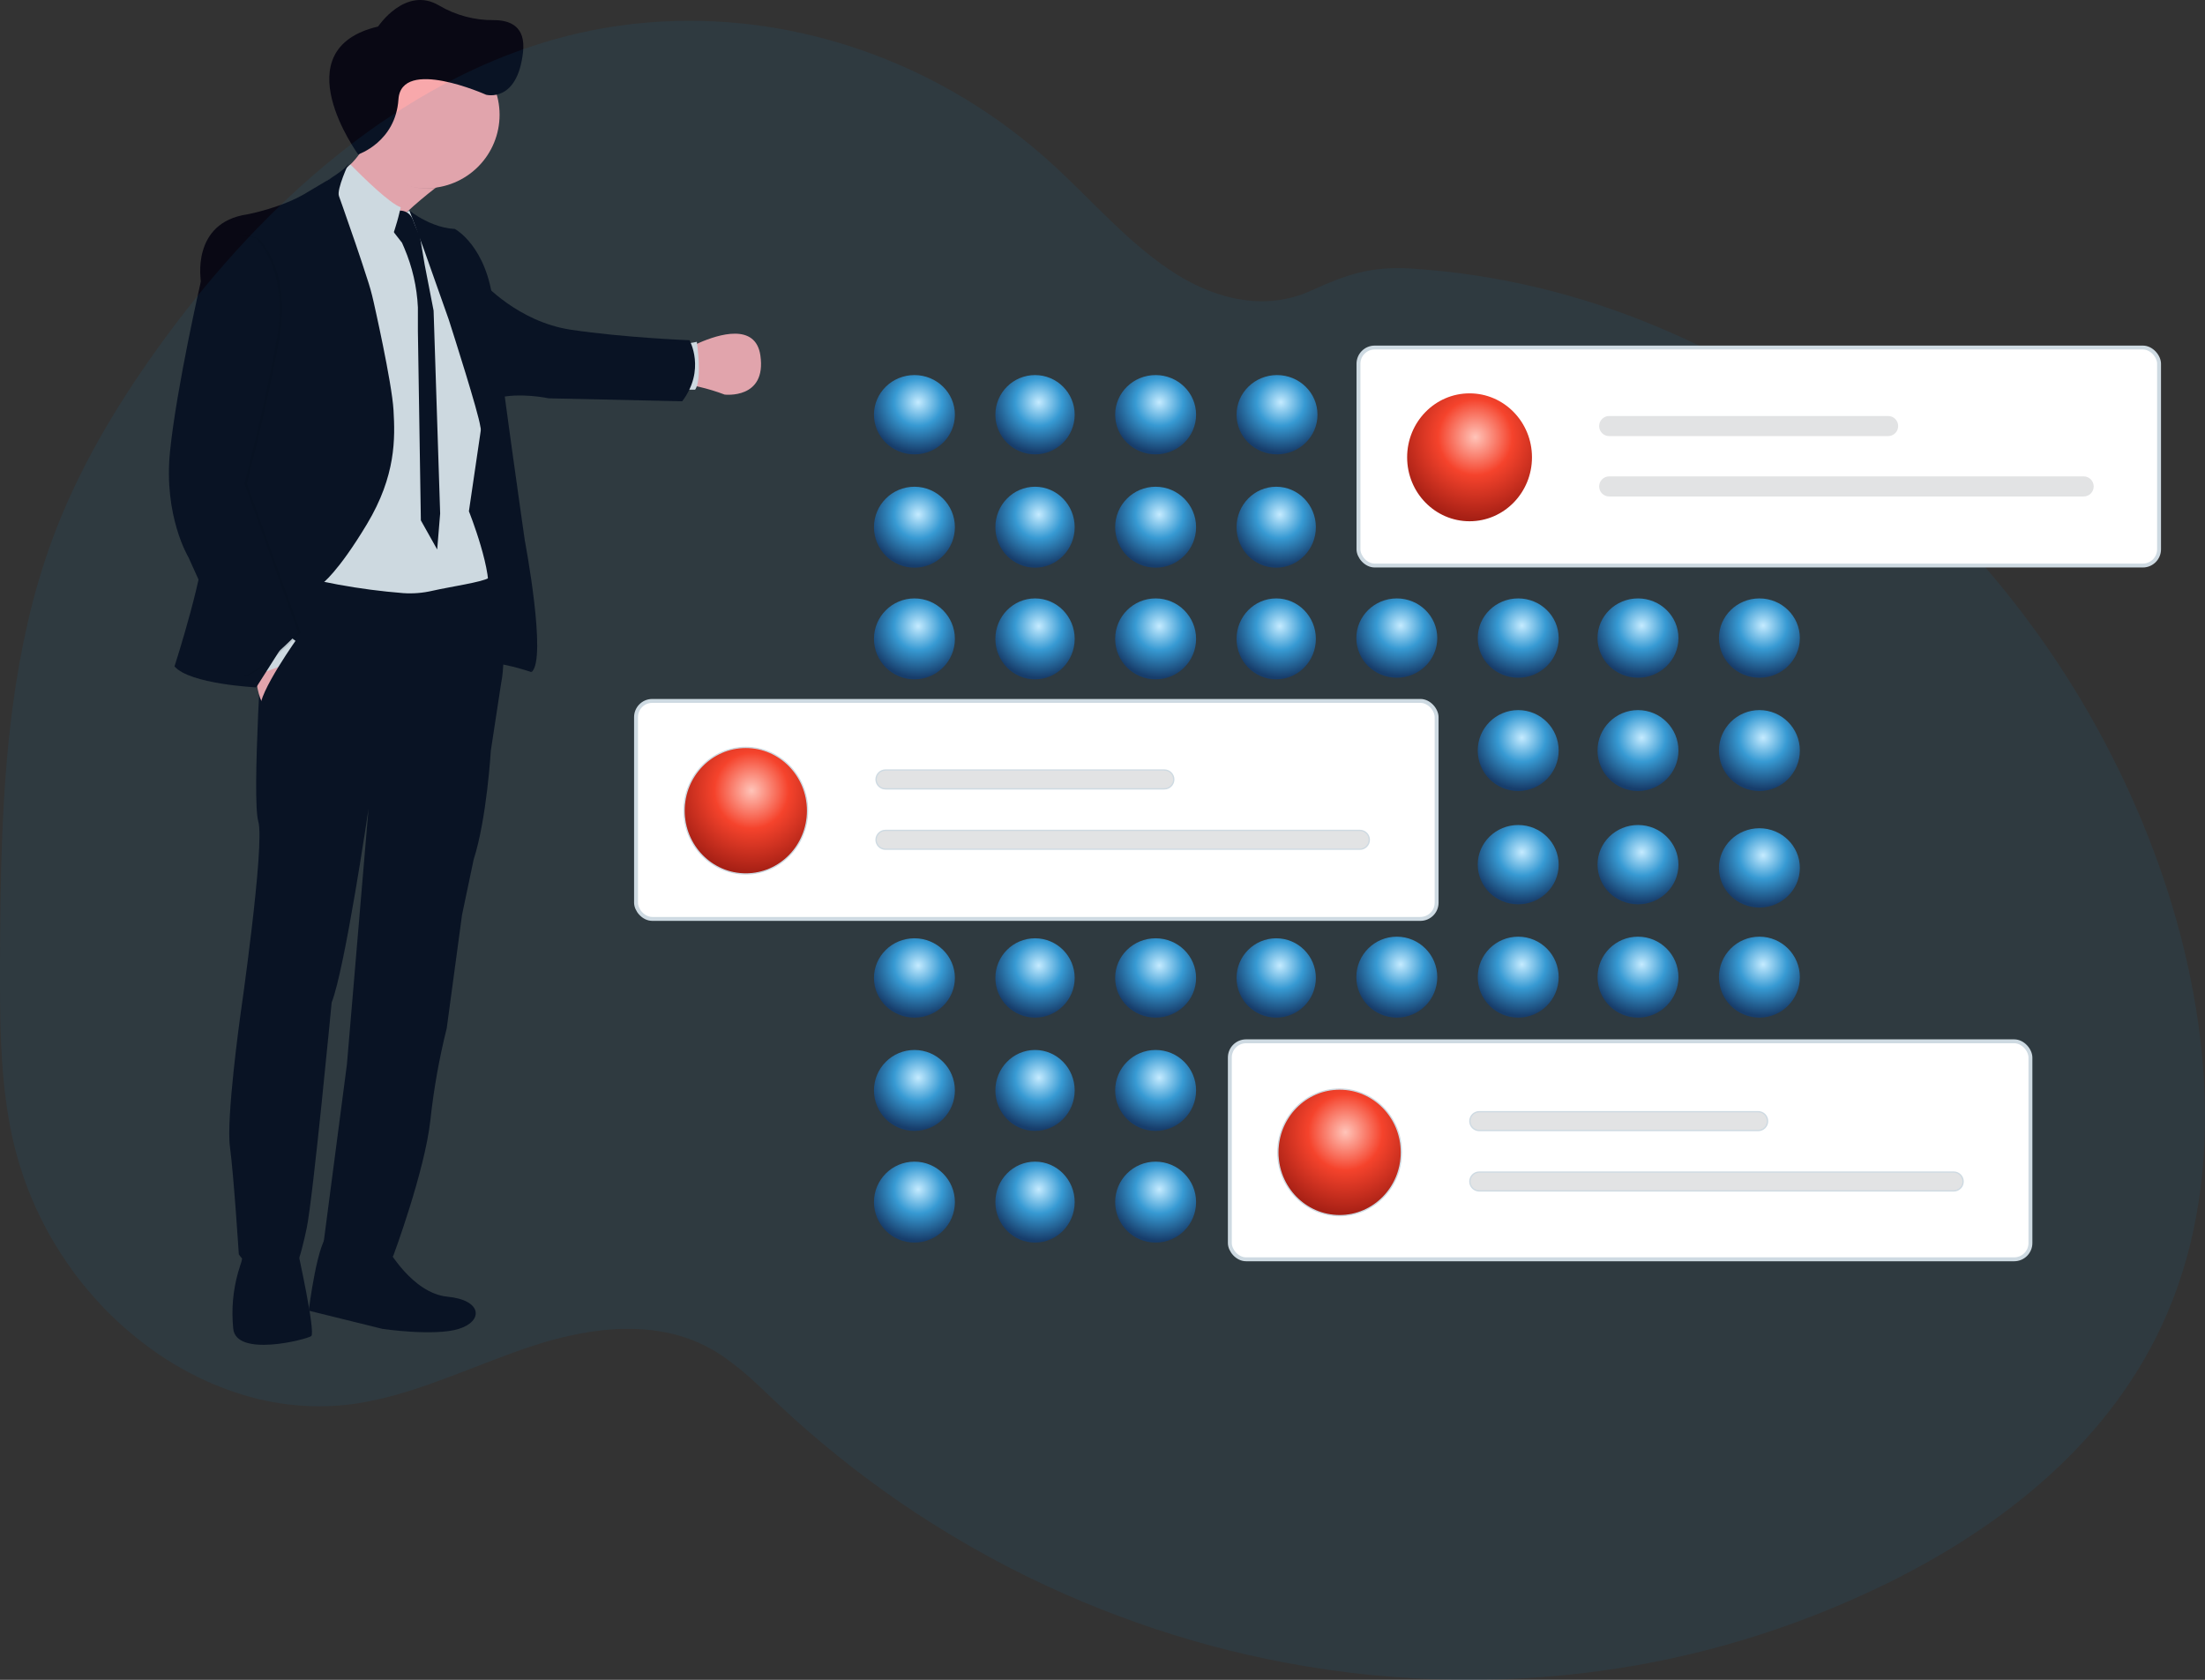 <svg width="1697" height="1293" viewBox="0 0 1697 1293" fill="none" xmlns="http://www.w3.org/2000/svg">
<rect x="0" y="0" width="1697" height="1293" fill="#333333" stroke="none"/>
<path d="M361.643 296.574C363.392 302.19 364.941 307.544 366.245 312.147L365.432 312.439C364.42 308.174 363.131 302.65 361.643 296.574ZM313.101 159.87L312.855 160.008L313.086 159.793L313.101 159.87Z" fill="url(#paint0_linear_182_915)"/>
<path d="M253.603 949.78C244.475 952.711 237.617 1008.83 237.617 1008.83L294.382 1022.86C294.382 1022.86 334.194 1028.73 353.111 1022.86C372.028 1016.98 371.383 1000.67 344.305 998.064C317.226 995.456 297.972 960.551 297.972 960.551C297.972 960.551 262.732 946.85 253.603 949.78Z" fill="#090814"/>
<path d="M186.992 961.196C187.13 965.692 186.379 970.17 184.783 974.375C180.208 988.132 178.272 1002.63 179.076 1017.11C179.198 1018.83 179.336 1020.64 179.49 1022.54C181.454 1045.04 235.902 1031.04 239.523 1028.41C243.143 1025.79 228.783 961.196 228.783 961.196C228.783 961.196 186.087 952.067 186.992 961.196Z" fill="#090814"/>
<path d="M246.594 143.406C246.608 143.424 246.619 143.445 246.624 143.467C247.775 146.29 290.533 251.143 282.801 216.852C282.57 215.832 282.416 214.796 282.34 213.753C281.681 205.329 285.654 196.062 292.052 186.856C296.129 181.104 300.659 175.686 305.599 170.654C308.069 168.092 310.631 165.591 313.224 163.167C320.342 156.493 327.752 150.387 334.319 145.293C346.117 136.087 355.23 130.241 355.23 130.241C355.23 130.241 272.537 33.827 278.397 75.421C280.008 86.821 286.728 98.19 282.172 108.746C279.182 115.434 274.943 121.49 269.683 126.59C265.53 130.697 261.006 134.411 256.167 137.683C254.096 139.079 252.224 140.245 250.705 141.135C248.174 142.623 246.594 143.406 246.594 143.406Z" fill="#F8A8AB"/>
<path d="M530.143 267.746C530.143 267.746 533.396 265.935 538.305 263.772C552.742 257.482 581.569 248.276 585.205 273.622C590.099 307.622 557.682 303.709 557.682 303.709C551.273 301.278 544.707 299.284 538.029 297.741C534.746 296.855 531.317 296.641 527.949 297.112L530.143 267.746Z" fill="#F8A8AB"/>
<path d="M525.203 299.934H534.96C540.637 292.263 536.295 263.111 536.295 263.111L527.811 264.646L525.203 299.934Z" fill="#E2E3E4"/>
<path d="M350.828 349.154L352.454 434.951L363.194 475.41C363.194 475.41 368.471 514.565 374.945 511.297C381.42 508.029 409.035 517.327 409.035 517.327L410.339 502.813L401.042 417.506L393.862 374.93C393.862 374.93 389.781 341.483 386.682 321.905C383.583 302.328 357.655 317.839 357.655 317.839L350.828 349.154Z" fill="#090814"/>
<path d="M381.862 306.593C399.49 301.653 422.242 306.593 422.242 306.593L525.032 308.864C543.381 284.637 530.663 261.884 530.663 261.884C530.663 261.884 480.249 259.905 439.394 253.798C398.538 247.692 371.629 217.344 371.629 217.344L381.862 306.593Z" fill="#090814"/>
<path opacity="0.1" d="M278.399 75.423C272.538 33.829 355.231 130.243 355.231 130.243C355.231 130.243 346.118 136.089 334.32 145.295C333.231 145.371 332.142 145.371 331.022 145.371C305.723 145.371 288.279 129.538 278.246 108.058C282.28 98.499 280.209 88.158 278.399 75.423Z" fill="black"/>
<path d="M271.434 88.261C271.461 73.28 277.433 58.922 288.039 48.341C298.644 37.761 313.016 31.823 327.996 31.832C342.976 31.841 357.341 37.796 367.933 48.39C378.526 58.983 384.481 73.348 384.49 88.329C384.499 103.311 378.562 117.683 367.982 128.289C357.402 138.895 343.045 144.868 328.065 144.896C313.085 144.923 298.706 139.003 288.088 128.435C277.469 117.868 271.479 103.517 271.434 88.536C271.434 88.444 271.434 88.353 271.434 88.261Z" fill="#F8A8AB"/>
<path d="M243.556 331.218L246.625 143.406L279.41 160.575L306.612 167.019L313.5 162.999L313.991 162.708L315.111 162.063C315.111 162.063 315.479 162.861 316.185 164.319C322.138 176.915 351.103 238.516 350.49 243.794C349.845 249.655 371.155 323.545 371.155 323.545L360.876 393.525C360.876 393.525 380.376 442.131 375.221 460.082C370.066 478.033 229.473 465.621 229.473 465.621L243.556 331.218Z" fill="#E2E3E4"/>
<path d="M298.465 172.82L309.388 186.843L311.153 190.94C317.322 205.386 320.865 220.817 321.616 236.508V254.705L323.902 400.538L336.467 422.954L338.753 395.214L333.705 239.101L326.847 203.812L323.104 181.458C321.094 177.553 319.346 173.52 317.872 169.383C314.129 159.763 304.494 162.371 304.494 162.371L298.465 172.82Z" fill="#090814"/>
<path d="M250.383 140.352L250.705 141.135L252.991 146.75L255.568 153.025C258.591 154.951 261.409 157.183 263.976 159.684C272.69 167.509 285.332 180.09 292.051 186.856C294.89 189.71 296.669 191.521 296.669 191.521C299.998 188.56 303.343 178.663 305.598 170.654C305.966 169.381 306.289 168.154 306.595 167.018C307.731 162.676 308.421 159.546 308.421 159.546C299.876 156.493 279.931 136.992 269.683 126.59C265.53 130.697 261.005 134.411 256.167 137.683C255.584 136.056 250.383 140.352 250.383 140.352Z" fill="#E2E3E4"/>
<path d="M321.737 166.652C328.135 170.564 338.536 175.658 350.073 176.241C350.073 176.241 375.065 189.467 379.699 234.728C384.332 279.989 403.908 416.034 403.908 416.034C403.908 416.034 421.337 507.769 409.063 517.297L395.363 405.003C395.363 405.003 371.383 340.149 369.65 328.15C368.116 317.226 349.046 257.497 345.701 247.033C345.364 246.051 345.195 245.499 345.195 245.499L326.125 191.568L315.109 162.049C317.213 163.731 319.427 165.268 321.737 166.652Z" fill="#090814"/>
<path d="M184.78 783.08C184.78 783.08 204.019 650.272 198.802 632.352C193.586 614.432 202.392 481.992 202.392 481.992L205.292 457.152L206.918 443.144L207.609 437.283L210.969 438.311C243.395 447.758 276.701 453.865 310.369 456.539C317.831 457.046 325.328 456.446 332.614 454.759C345.931 451.721 371.675 447.993 376.17 444.801C376.17 444.801 377.704 448.928 379.622 455.679C384.04 471.283 390.699 501.11 385.575 526.517L377.735 577.9C377.735 577.9 374.651 630.265 364.526 661.596L355.566 704.325L343.814 791.427C338.012 814.636 333.814 838.218 331.249 862.004C326.968 901.496 302.529 967.01 302.529 967.01C302.529 967.01 250.581 974.19 249.047 956.577L266.997 819.213L283.628 622.487C283.628 622.487 265.601 745.229 255.245 771.665C255.245 771.665 240.885 922.347 235.991 945.561C231.097 968.775 227.845 974.912 227.845 974.912C227.845 974.912 197.498 986.02 183.798 965.46C183.798 965.46 179.886 904.473 176.956 882.609C174.01 860.715 184.78 783.08 184.78 783.08Z" fill="#090814"/>
<path d="M208.637 485.844L230.115 496.292L204.51 544.576C194.89 535.601 196.026 499.883 196.026 499.883L208.637 485.844Z" fill="#F8A8AB"/>
<path d="M217.875 485.845L227.662 493.515L214.621 513.261L196.841 519.782L195.367 506.725L217.875 485.845Z" fill="#E2E3E4"/>
<g opacity="0.1">
<path d="M376.186 444.986C376.135 444.919 376.103 444.839 376.093 444.756C375.817 444.937 375.53 445.101 375.234 445.247L376.186 444.986Z" fill="black"/>
</g>
<path d="M134.305 512.922C146.041 526.623 197.206 529.078 197.206 529.078L237.08 466.234L247.835 449.296C247.835 449.296 259.817 440.98 282.339 403.528C304.86 366.076 304.093 337.231 302.851 315.69C301.608 294.149 287.509 232.24 287.509 232.24C286.127 225.987 284.401 219.815 282.339 213.752C277.445 198.317 270.035 176.868 263.974 159.684C262.885 156.585 261.842 153.624 260.845 150.862C259.004 145.615 268.362 125.623 268.362 125.623C265.064 132.236 244.291 143.114 237.065 147.671C217.581 159.945 190.379 164.977 190.379 164.977C146.578 171.345 154.664 216.606 154.664 216.606C154.664 216.606 154.173 392.542 156.873 413.593C159.573 434.643 134.305 512.922 134.305 512.922Z" fill="#090814"/>
<path opacity="0.1" d="M156.568 216.592C156.568 216.592 137.974 297.357 132.834 347.267C127.695 397.177 147.025 428.983 147.025 428.983L188.372 520.748C202.563 517.097 231.436 486.994 231.436 486.994L190.013 372.23C190.013 372.23 205.371 314.28 214.975 260.902C224.579 207.524 199.126 183.574 199.126 183.574C156.553 167.433 156.568 216.592 156.568 216.592Z" fill="black"/>
<path d="M154.603 216.592C154.603 216.592 136.009 297.357 130.869 347.267C125.73 397.177 145.06 428.983 145.06 428.983L186.484 520.748C200.675 517.097 229.548 486.994 229.548 486.994L188.125 372.23C188.125 372.23 203.498 314.28 213.071 260.902C222.644 207.524 197.177 183.574 197.177 183.574C154.603 167.433 154.603 216.592 154.603 216.592Z" fill="#090814"/>
<path d="M236.316 501.509L224.902 534.144L212.183 551.588C212.183 551.588 202.656 557.956 200.278 546.05C197.9 534.144 230.118 489.435 230.118 489.435C235.211 487.425 236.316 501.509 236.316 501.509Z" fill="#090814"/>
<path d="M275.658 118.863C275.658 118.863 216.595 37.919 290.971 20.418C290.971 20.418 312.1 -11.277 338.062 4.312C350.803 11.789 365.34 15.655 380.113 15.496C392.691 15.496 404.722 20.418 402.535 40.107C398.16 79.485 374.097 72.922 374.097 72.922C374.097 72.922 308.841 43.683 306.653 76.498C304.466 109.313 275.658 118.863 275.658 118.863Z" fill="#090814"/>
<path opacity="0.1" d="M1668.26 1010.15C1626.22 1109.01 1540.83 1175.12 1452.36 1218.71C1381.53 1253.39 1306.65 1276.16 1230.08 1286.32C1215.42 1288.3 1200.71 1289.84 1185.95 1290.93C1148.23 1293.74 1110.39 1293.69 1072.68 1290.79C1050 1289.07 1027.39 1286.32 1004.87 1282.55C926.597 1269.53 850.29 1244.21 778.128 1207.3C757.301 1196.61 736.896 1184.94 716.913 1172.29C683.537 1151.2 651.557 1127.36 621.23 1100.97C614.519 1095.12 607.894 1089.15 601.352 1083.05L598.662 1080.55C593.519 1075.71 588.423 1070.77 583.248 1065.97C574.646 1057.76 565.515 1050.3 555.932 1043.64C555.283 1043.21 554.634 1042.78 553.97 1042.36C552.197 1041.19 550.393 1040.09 548.557 1039.04C544.775 1036.87 540.898 1034.92 536.941 1033.2C518.662 1025.26 499.085 1022.38 479.24 1022.86C475.948 1022.86 472.656 1023.12 469.349 1023.37C464.727 1023.73 460.09 1024.27 455.469 1024.96L453.76 1025.23C439.034 1027.6 424.475 1031.16 410.191 1035.89C388.13 1043.1 366.464 1052.12 344.656 1060.26C335.398 1063.74 326.124 1067.06 316.771 1070.03L314.714 1070.68C301.411 1074.95 287.87 1078.18 274.184 1080.35C243.082 1084.88 211.493 1081.98 181.428 1071.84L180.384 1071.49L178.453 1070.84L175.81 1069.91C171.379 1068.32 166.984 1066.58 162.627 1064.69L159.984 1063.54C155.764 1061.69 151.633 1059.7 147.592 1057.57L144.949 1056.2C140.729 1053.96 136.599 1051.6 132.558 1049.11C131.102 1048.24 129.662 1047.3 128.237 1046.42C123.933 1043.68 119.712 1040.81 115.577 1037.8C111.187 1034.61 106.893 1031.29 102.694 1027.82C100.753 1026.24 98.833 1024.61 96.934 1022.94C85.986 1013.39 75.734 1002.85 66.279 991.425C65.757 990.83 65.266 990.217 64.775 989.622C62.259 986.519 59.79 983.363 57.401 980.134C56.514 978.943 55.628 977.753 54.758 976.526C51.919 972.582 49.182 968.548 46.544 964.423C46.148 963.828 45.769 963.215 45.389 962.62C34.575 945.576 25.611 927.104 18.69 907.606C18.469 907.011 18.263 906.398 18.073 905.802C15.963 899.609 14.038 893.315 12.297 886.917C11.585 884.248 10.904 881.506 10.303 878.837C10.097 878.043 9.907 877.231 9.733 876.438C0.997 837.243 0 796.496 0 755.985C0 751.259 0 746.539 0 741.826C0.253 676.296 1.139 609.648 9.622 545.021C9.622 544.57 9.733 544.119 9.796 543.686C12.635 521.929 16.497 500.362 21.365 479.077C26.46 456.743 32.971 434.86 40.847 413.601C60.36 361.293 88.736 313.693 120.245 269.574C158.227 216.49 201.749 167.501 250.223 127.079C257.187 121.271 264.245 115.632 271.398 110.16L274.706 107.689C275.861 106.805 277.016 105.885 278.172 105.11C280.546 103.306 282.92 101.611 285.325 99.897L288.016 97.985L293.143 94.378L294.726 93.35L297.464 91.546L300.17 89.742C303.335 87.614 306.537 85.533 309.776 83.501C323.608 74.711 337.767 66.678 352.253 59.403C356.526 57.251 360.825 55.177 365.151 53.181C384.79 44.064 404.965 36.524 425.527 30.616C433.123 28.427 440.767 26.503 448.458 24.844C457.532 22.848 466.653 21.194 475.821 19.884C490.411 17.791 505.085 16.545 519.786 16.15C623.16 13.282 727.58 51.629 808.592 125.131C840.877 154.424 869.886 189.109 906.143 211.566C937.795 231.118 974.844 239.217 1008.74 223.831C1036.75 211.115 1054.99 204.802 1086.45 206.732C1151.55 210.911 1215.73 226.209 1276.85 252.114C1279.32 253.142 1281.79 254.206 1284.24 255.27C1443.62 324.804 1580.66 462.879 1651.84 640.312C1653.72 645.001 1655.55 649.727 1657.34 654.489C1699.8 767.493 1715.12 899.976 1668.26 1010.15Z" fill="#1379B4"/>
<ellipse cx="889.38" cy="319.208" rx="31.144" ry="30.521" fill="url(#paint1_radial_182_915)"/>
<circle cx="796.572" cy="319.208" r="30.521" fill="url(#paint2_radial_182_915)"/>
<ellipse cx="703.761" cy="319.208" rx="31.144" ry="30.521" fill="url(#paint3_radial_182_915)"/>
<circle cx="889.38" cy="405.789" r="31.144" fill="url(#paint4_radial_182_915)"/>
<ellipse cx="796.572" cy="405.789" rx="30.521" ry="31.144" fill="url(#paint5_radial_182_915)"/>
<circle cx="703.761" cy="405.789" r="31.144" fill="url(#paint6_radial_182_915)"/>
<circle cx="889.38" cy="491.747" r="31.144" fill="url(#paint7_radial_182_915)"/>
<ellipse cx="796.572" cy="491.747" rx="30.521" ry="31.144" fill="url(#paint8_radial_182_915)"/>
<circle cx="703.761" cy="491.747" r="31.144" fill="url(#paint9_radial_182_915)"/>
<ellipse cx="982.189" cy="405.789" rx="30.521" ry="31.144" fill="url(#paint10_radial_182_915)"/>
<ellipse cx="982.189" cy="491.747" rx="30.521" ry="31.144" fill="url(#paint11_radial_182_915)"/>
<ellipse cx="1260.62" cy="491.124" rx="31.144" ry="30.521" fill="url(#paint12_radial_182_915)"/>
<ellipse cx="1168.43" cy="491.124" rx="31.144" ry="30.521" fill="url(#paint13_radial_182_915)"/>
<ellipse cx="1075" cy="491.124" rx="31.144" ry="30.521" fill="url(#paint14_radial_182_915)"/>
<circle cx="1260.62" cy="577.704" r="31.144" fill="url(#paint15_radial_182_915)"/>
<ellipse cx="1354.05" cy="491.124" rx="31.144" ry="30.521" fill="url(#paint16_radial_182_915)"/>
<circle cx="1354.05" cy="577.704" r="31.144" fill="url(#paint17_radial_182_915)"/>
<circle cx="1168.43" cy="577.704" r="31.144" fill="url(#paint18_radial_182_915)"/>
<ellipse cx="889.38" cy="752.733" rx="31.144" ry="30.521" fill="url(#paint19_radial_182_915)"/>
<circle cx="796.572" cy="752.733" r="30.521" fill="url(#paint20_radial_182_915)"/>
<ellipse cx="703.761" cy="752.733" rx="31.144" ry="30.521" fill="url(#paint21_radial_182_915)"/>
<circle cx="889.38" cy="839.314" r="31.144" fill="url(#paint22_radial_182_915)"/>
<ellipse cx="796.572" cy="839.314" rx="30.521" ry="31.144" fill="url(#paint23_radial_182_915)"/>
<circle cx="703.761" cy="839.314" r="31.144" fill="url(#paint24_radial_182_915)"/>
<circle cx="889.38" cy="925.272" r="31.144" fill="url(#paint25_radial_182_915)"/>
<circle cx="982.189" cy="752.733" r="30.521" fill="url(#paint26_radial_182_915)"/>
<ellipse cx="796.572" cy="925.272" rx="30.521" ry="31.144" fill="url(#paint27_radial_182_915)"/>
<circle cx="703.761" cy="925.272" r="31.144" fill="url(#paint28_radial_182_915)"/>
<ellipse cx="1260.62" cy="665.53" rx="31.144" ry="30.521" fill="url(#paint29_radial_182_915)"/>
<ellipse cx="1168.43" cy="665.53" rx="31.144" ry="30.521" fill="url(#paint30_radial_182_915)"/>
<circle cx="1260.62" cy="752.111" r="31.144" fill="url(#paint31_radial_182_915)"/>
<circle cx="1168.43" cy="752.111" r="31.144" fill="url(#paint32_radial_182_915)"/>
<circle cx="1075" cy="752.111" r="31.144" fill="url(#paint33_radial_182_915)"/>
<circle cx="1354.05" cy="752.111" r="31.144" fill="url(#paint34_radial_182_915)"/>
<ellipse cx="982.814" cy="319.208" rx="31.144" ry="30.521" fill="url(#paint35_radial_182_915)"/>
<ellipse cx="1354.05" cy="668.021" rx="31.144" ry="30.521" fill="url(#paint36_radial_182_915)"/>
<rect x="489.5" y="539.5" width="616.144" height="167.798" rx="12.5" fill="white" stroke="#CEDAE2" stroke-width="3"/>
<path d="M681.466 592.692H896.117C898.039 592.692 899.882 593.456 901.24 594.814C902.599 596.173 903.362 598.017 903.362 599.938C903.362 601.86 902.599 603.703 901.24 605.062C899.882 606.42 898.039 607.184 896.117 607.184H681.466C679.544 607.184 677.702 606.42 676.343 605.062C674.984 603.703 674.221 601.86 674.221 599.938C674.221 598.017 674.984 596.173 676.343 594.814C677.701 593.456 679.544 592.692 681.466 592.692Z" fill="#E2E3E4" stroke="#CEDAE2"/>
<path d="M681.466 639.166H1046.59C1048.52 639.166 1050.36 639.929 1051.72 641.288C1053.08 642.647 1053.84 644.49 1053.84 646.412C1053.84 648.334 1053.08 650.176 1051.72 651.535C1050.36 652.894 1048.52 653.657 1046.59 653.657H681.466C679.544 653.657 677.702 652.894 676.343 651.535C674.984 650.176 674.221 648.334 674.221 646.412C674.221 644.49 674.984 642.647 676.343 641.288C677.701 639.929 679.544 639.166 681.466 639.166Z" fill="#E2E3E4" stroke="#CEDAE2"/>
<path d="M573.992 575.27C600.235 575.27 621.529 597.072 621.529 623.992C621.529 650.913 600.235 672.716 573.992 672.716C547.75 672.716 526.455 650.913 526.455 623.992C526.455 597.072 547.75 575.27 573.992 575.27Z" fill="url(#paint37_radial_182_915)" stroke="#CEDAE2"/>
<rect x="946.5" y="801.5" width="616.144" height="167.798" rx="12.5" fill="white" stroke="#CEDAE2" stroke-width="3"/>
<path d="M1138.47 855.691H1353.12C1355.04 855.691 1356.88 856.455 1358.24 857.813C1359.6 859.172 1360.36 861.016 1360.36 862.938C1360.36 864.859 1359.6 866.702 1358.24 868.061C1356.88 869.419 1355.04 870.183 1353.12 870.183H1138.47C1136.54 870.183 1134.7 869.419 1133.34 868.061C1131.98 866.702 1131.22 864.859 1131.22 862.938C1131.22 861.016 1131.98 859.172 1133.34 857.813C1134.7 856.455 1136.54 855.691 1138.47 855.691Z" fill="#E2E3E4" stroke="#CEDAE2"/>
<path d="M1138.47 902.166H1503.59C1505.52 902.166 1507.36 902.929 1508.72 904.288C1510.08 905.647 1510.84 907.49 1510.84 909.412C1510.84 911.334 1510.08 913.176 1508.72 914.535C1507.36 915.894 1505.52 916.657 1503.59 916.657H1138.47C1136.54 916.657 1134.7 915.894 1133.34 914.535C1131.98 913.176 1131.22 911.334 1131.22 909.412C1131.22 907.49 1131.98 905.647 1133.34 904.288C1134.7 902.929 1136.54 902.166 1138.47 902.166Z" fill="#E2E3E4" stroke="#CEDAE2"/>
<path d="M1030.99 838.27C1057.23 838.27 1078.53 860.072 1078.53 886.992C1078.53 913.913 1057.23 935.716 1030.99 935.716C1004.75 935.716 983.453 913.913 983.453 886.992C983.453 860.072 1004.75 838.27 1030.99 838.27Z" fill="url(#paint38_radial_182_915)" stroke="#CEDAE2"/>
<rect x="1045.5" y="267.5" width="616.144" height="167.798" rx="12.5" fill="white" stroke="#CEDAE2" stroke-width="3"/>
<path d="M1238.47 320.191C1236.41 320.191 1234.44 321.007 1232.99 322.46C1231.54 323.913 1230.72 325.883 1230.72 327.937C1230.72 329.991 1231.54 331.961 1232.99 333.414C1234.44 334.867 1236.41 335.683 1238.47 335.683H1453.12C1455.17 335.683 1457.14 334.867 1458.59 333.414C1460.05 331.961 1460.86 329.991 1460.86 327.937C1460.86 325.883 1460.05 323.913 1458.59 322.46C1457.14 321.007 1455.17 320.191 1453.12 320.191H1238.47Z" fill="#E2E3E4"/>
<path d="M1238.47 366.666C1236.41 366.666 1234.44 367.482 1232.99 368.935C1231.54 370.387 1230.72 372.357 1230.72 374.412C1230.72 376.466 1231.54 378.436 1232.99 379.889C1234.44 381.341 1236.41 382.157 1238.47 382.157H1603.59C1605.65 382.157 1607.62 381.341 1609.07 379.889C1610.52 378.436 1611.34 376.466 1611.34 374.412C1611.34 372.357 1610.52 370.387 1609.07 368.935C1607.62 367.482 1605.65 366.666 1603.59 366.666H1238.47Z" fill="#E2E3E4"/>
<ellipse cx="1130.99" cy="351.993" rx="48.037" ry="49.223" fill="url(#paint39_radial_182_915)"/>
<defs>
<linearGradient id="paint0_linear_182_915" x1="339.55" y1="312.439" x2="339.55" y2="159.793" gradientUnits="userSpaceOnUse">
<stop stop-color="#808080" stop-opacity="0.25"/>
<stop offset="0.54" stop-color="#808080" stop-opacity="0.12"/>
<stop offset="1" stop-color="#808080" stop-opacity="0.1"/>
</linearGradient>
<radialGradient id="paint1_radial_182_915" cx="0" cy="0" r="1" gradientTransform="matrix(-23.07 31.652 -32.298 -22.608 892.264 309.599)" gradientUnits="userSpaceOnUse">
<stop stop-color="#C5EBFF"/>
<stop offset="0.466" stop-color="#379AD3"/>
<stop offset="1" stop-color="#173D6B"/>
</radialGradient>
<radialGradient id="paint2_radial_182_915" cx="0" cy="0" r="1" gradientUnits="userSpaceOnUse" gradientTransform="translate(799.398 309.599) rotate(125.538) scale(38.897)">
<stop stop-color="#C5EBFF"/>
<stop offset="0.466" stop-color="#379AD3"/>
<stop offset="1" stop-color="#173D6B"/>
</radialGradient>
<radialGradient id="paint3_radial_182_915" cx="0" cy="0" r="1" gradientTransform="matrix(-23.07 31.652 -32.298 -22.608 706.645 309.599)" gradientUnits="userSpaceOnUse">
<stop stop-color="#C5EBFF"/>
<stop offset="0.466" stop-color="#379AD3"/>
<stop offset="1" stop-color="#173D6B"/>
</radialGradient>
<radialGradient id="paint4_radial_182_915" cx="0" cy="0" r="1" gradientUnits="userSpaceOnUse" gradientTransform="translate(892.264 395.984) rotate(125.538) scale(39.691)">
<stop stop-color="#C5EBFF"/>
<stop offset="0.466" stop-color="#379AD3"/>
<stop offset="1" stop-color="#173D6B"/>
</radialGradient>
<radialGradient id="paint5_radial_182_915" cx="0" cy="0" r="1" gradientTransform="matrix(-22.608 32.298 -31.652 -23.07 799.398 395.984)" gradientUnits="userSpaceOnUse">
<stop stop-color="#C5EBFF"/>
<stop offset="0.466" stop-color="#379AD3"/>
<stop offset="1" stop-color="#173D6B"/>
</radialGradient>
<radialGradient id="paint6_radial_182_915" cx="0" cy="0" r="1" gradientUnits="userSpaceOnUse" gradientTransform="translate(706.645 395.984) rotate(125.538) scale(39.691)">
<stop stop-color="#C5EBFF"/>
<stop offset="0.466" stop-color="#379AD3"/>
<stop offset="1" stop-color="#173D6B"/>
</radialGradient>
<radialGradient id="paint7_radial_182_915" cx="0" cy="0" r="1" gradientUnits="userSpaceOnUse" gradientTransform="translate(892.264 481.942) rotate(125.538) scale(39.691)">
<stop stop-color="#C5EBFF"/>
<stop offset="0.466" stop-color="#379AD3"/>
<stop offset="1" stop-color="#173D6B"/>
</radialGradient>
<radialGradient id="paint8_radial_182_915" cx="0" cy="0" r="1" gradientTransform="matrix(-22.608 32.298 -31.652 -23.07 799.398 481.942)" gradientUnits="userSpaceOnUse">
<stop stop-color="#C5EBFF"/>
<stop offset="0.466" stop-color="#379AD3"/>
<stop offset="1" stop-color="#173D6B"/>
</radialGradient>
<radialGradient id="paint9_radial_182_915" cx="0" cy="0" r="1" gradientUnits="userSpaceOnUse" gradientTransform="translate(706.645 481.942) rotate(125.538) scale(39.691)">
<stop stop-color="#C5EBFF"/>
<stop offset="0.466" stop-color="#379AD3"/>
<stop offset="1" stop-color="#173D6B"/>
</radialGradient>
<radialGradient id="paint10_radial_182_915" cx="0" cy="0" r="1" gradientTransform="matrix(-22.608 32.298 -31.652 -23.07 985.015 395.984)" gradientUnits="userSpaceOnUse">
<stop stop-color="#C5EBFF"/>
<stop offset="0.466" stop-color="#379AD3"/>
<stop offset="1" stop-color="#173D6B"/>
</radialGradient>
<radialGradient id="paint11_radial_182_915" cx="0" cy="0" r="1" gradientTransform="matrix(-22.608 32.298 -31.652 -23.07 985.015 481.942)" gradientUnits="userSpaceOnUse">
<stop stop-color="#C5EBFF"/>
<stop offset="0.466" stop-color="#379AD3"/>
<stop offset="1" stop-color="#173D6B"/>
</radialGradient>
<radialGradient id="paint12_radial_182_915" cx="0" cy="0" r="1" gradientTransform="matrix(-23.07 31.652 -32.298 -22.608 1263.5 481.515)" gradientUnits="userSpaceOnUse">
<stop stop-color="#C5EBFF"/>
<stop offset="0.466" stop-color="#379AD3"/>
<stop offset="1" stop-color="#173D6B"/>
</radialGradient>
<radialGradient id="paint13_radial_182_915" cx="0" cy="0" r="1" gradientTransform="matrix(-23.07 31.652 -32.298 -22.608 1171.31 481.515)" gradientUnits="userSpaceOnUse">
<stop stop-color="#C5EBFF"/>
<stop offset="0.466" stop-color="#379AD3"/>
<stop offset="1" stop-color="#173D6B"/>
</radialGradient>
<radialGradient id="paint14_radial_182_915" cx="0" cy="0" r="1" gradientTransform="matrix(-23.07 31.652 -32.298 -22.608 1077.88 481.515)" gradientUnits="userSpaceOnUse">
<stop stop-color="#C5EBFF"/>
<stop offset="0.466" stop-color="#379AD3"/>
<stop offset="1" stop-color="#173D6B"/>
</radialGradient>
<radialGradient id="paint15_radial_182_915" cx="0" cy="0" r="1" gradientUnits="userSpaceOnUse" gradientTransform="translate(1263.5 567.899) rotate(125.538) scale(39.691)">
<stop stop-color="#C5EBFF"/>
<stop offset="0.466" stop-color="#379AD3"/>
<stop offset="1" stop-color="#173D6B"/>
</radialGradient>
<radialGradient id="paint16_radial_182_915" cx="0" cy="0" r="1" gradientTransform="matrix(-23.07 31.652 -32.298 -22.608 1356.93 481.515)" gradientUnits="userSpaceOnUse">
<stop stop-color="#C5EBFF"/>
<stop offset="0.466" stop-color="#379AD3"/>
<stop offset="1" stop-color="#173D6B"/>
</radialGradient>
<radialGradient id="paint17_radial_182_915" cx="0" cy="0" r="1" gradientUnits="userSpaceOnUse" gradientTransform="translate(1356.93 567.899) rotate(125.538) scale(39.691)">
<stop stop-color="#C5EBFF"/>
<stop offset="0.466" stop-color="#379AD3"/>
<stop offset="1" stop-color="#173D6B"/>
</radialGradient>
<radialGradient id="paint18_radial_182_915" cx="0" cy="0" r="1" gradientUnits="userSpaceOnUse" gradientTransform="translate(1171.31 567.899) rotate(125.538) scale(39.691)">
<stop stop-color="#C5EBFF"/>
<stop offset="0.466" stop-color="#379AD3"/>
<stop offset="1" stop-color="#173D6B"/>
</radialGradient>
<radialGradient id="paint19_radial_182_915" cx="0" cy="0" r="1" gradientTransform="matrix(-23.07 31.652 -32.298 -22.608 892.264 743.125)" gradientUnits="userSpaceOnUse">
<stop stop-color="#C5EBFF"/>
<stop offset="0.466" stop-color="#379AD3"/>
<stop offset="1" stop-color="#173D6B"/>
</radialGradient>
<radialGradient id="paint20_radial_182_915" cx="0" cy="0" r="1" gradientUnits="userSpaceOnUse" gradientTransform="translate(799.398 743.125) rotate(125.538) scale(38.897)">
<stop stop-color="#C5EBFF"/>
<stop offset="0.466" stop-color="#379AD3"/>
<stop offset="1" stop-color="#173D6B"/>
</radialGradient>
<radialGradient id="paint21_radial_182_915" cx="0" cy="0" r="1" gradientTransform="matrix(-23.07 31.652 -32.298 -22.608 706.645 743.125)" gradientUnits="userSpaceOnUse">
<stop stop-color="#C5EBFF"/>
<stop offset="0.466" stop-color="#379AD3"/>
<stop offset="1" stop-color="#173D6B"/>
</radialGradient>
<radialGradient id="paint22_radial_182_915" cx="0" cy="0" r="1" gradientUnits="userSpaceOnUse" gradientTransform="translate(892.264 829.509) rotate(125.538) scale(39.691)">
<stop stop-color="#C5EBFF"/>
<stop offset="0.466" stop-color="#379AD3"/>
<stop offset="1" stop-color="#173D6B"/>
</radialGradient>
<radialGradient id="paint23_radial_182_915" cx="0" cy="0" r="1" gradientTransform="matrix(-22.608 32.298 -31.652 -23.07 799.398 829.509)" gradientUnits="userSpaceOnUse">
<stop stop-color="#C5EBFF"/>
<stop offset="0.466" stop-color="#379AD3"/>
<stop offset="1" stop-color="#173D6B"/>
</radialGradient>
<radialGradient id="paint24_radial_182_915" cx="0" cy="0" r="1" gradientUnits="userSpaceOnUse" gradientTransform="translate(706.645 829.509) rotate(125.538) scale(39.691)">
<stop stop-color="#C5EBFF"/>
<stop offset="0.466" stop-color="#379AD3"/>
<stop offset="1" stop-color="#173D6B"/>
</radialGradient>
<radialGradient id="paint25_radial_182_915" cx="0" cy="0" r="1" gradientUnits="userSpaceOnUse" gradientTransform="translate(892.264 915.467) rotate(125.538) scale(39.691)">
<stop stop-color="#C5EBFF"/>
<stop offset="0.466" stop-color="#379AD3"/>
<stop offset="1" stop-color="#173D6B"/>
</radialGradient>
<radialGradient id="paint26_radial_182_915" cx="0" cy="0" r="1" gradientUnits="userSpaceOnUse" gradientTransform="translate(985.015 743.125) rotate(125.538) scale(38.897)">
<stop stop-color="#C5EBFF"/>
<stop offset="0.466" stop-color="#379AD3"/>
<stop offset="1" stop-color="#173D6B"/>
</radialGradient>
<radialGradient id="paint27_radial_182_915" cx="0" cy="0" r="1" gradientTransform="matrix(-22.608 32.298 -31.652 -23.07 799.398 915.467)" gradientUnits="userSpaceOnUse">
<stop stop-color="#C5EBFF"/>
<stop offset="0.466" stop-color="#379AD3"/>
<stop offset="1" stop-color="#173D6B"/>
</radialGradient>
<radialGradient id="paint28_radial_182_915" cx="0" cy="0" r="1" gradientUnits="userSpaceOnUse" gradientTransform="translate(706.645 915.467) rotate(125.538) scale(39.691)">
<stop stop-color="#C5EBFF"/>
<stop offset="0.466" stop-color="#379AD3"/>
<stop offset="1" stop-color="#173D6B"/>
</radialGradient>
<radialGradient id="paint29_radial_182_915" cx="0" cy="0" r="1" gradientTransform="matrix(-23.07 31.652 -32.298 -22.608 1263.5 655.921)" gradientUnits="userSpaceOnUse">
<stop stop-color="#C5EBFF"/>
<stop offset="0.466" stop-color="#379AD3"/>
<stop offset="1" stop-color="#173D6B"/>
</radialGradient>
<radialGradient id="paint30_radial_182_915" cx="0" cy="0" r="1" gradientTransform="matrix(-23.07 31.652 -32.298 -22.608 1171.31 655.921)" gradientUnits="userSpaceOnUse">
<stop stop-color="#C5EBFF"/>
<stop offset="0.466" stop-color="#379AD3"/>
<stop offset="1" stop-color="#173D6B"/>
</radialGradient>
<radialGradient id="paint31_radial_182_915" cx="0" cy="0" r="1" gradientUnits="userSpaceOnUse" gradientTransform="translate(1263.5 742.306) rotate(125.538) scale(39.691)">
<stop stop-color="#C5EBFF"/>
<stop offset="0.466" stop-color="#379AD3"/>
<stop offset="1" stop-color="#173D6B"/>
</radialGradient>
<radialGradient id="paint32_radial_182_915" cx="0" cy="0" r="1" gradientUnits="userSpaceOnUse" gradientTransform="translate(1171.31 742.306) rotate(125.538) scale(39.691)">
<stop stop-color="#C5EBFF"/>
<stop offset="0.466" stop-color="#379AD3"/>
<stop offset="1" stop-color="#173D6B"/>
</radialGradient>
<radialGradient id="paint33_radial_182_915" cx="0" cy="0" r="1" gradientUnits="userSpaceOnUse" gradientTransform="translate(1077.88 742.306) rotate(125.538) scale(39.691)">
<stop stop-color="#C5EBFF"/>
<stop offset="0.466" stop-color="#379AD3"/>
<stop offset="1" stop-color="#173D6B"/>
</radialGradient>
<radialGradient id="paint34_radial_182_915" cx="0" cy="0" r="1" gradientUnits="userSpaceOnUse" gradientTransform="translate(1356.93 742.306) rotate(125.538) scale(39.691)">
<stop stop-color="#C5EBFF"/>
<stop offset="0.466" stop-color="#379AD3"/>
<stop offset="1" stop-color="#173D6B"/>
</radialGradient>
<radialGradient id="paint35_radial_182_915" cx="0" cy="0" r="1" gradientTransform="matrix(-23.07 31.652 -32.298 -22.608 985.698 309.599)" gradientUnits="userSpaceOnUse">
<stop stop-color="#C5EBFF"/>
<stop offset="0.466" stop-color="#379AD3"/>
<stop offset="1" stop-color="#173D6B"/>
</radialGradient>
<radialGradient id="paint36_radial_182_915" cx="0" cy="0" r="1" gradientTransform="matrix(-23.07 31.652 -32.298 -22.608 1356.93 658.413)" gradientUnits="userSpaceOnUse">
<stop stop-color="#C5EBFF"/>
<stop offset="0.466" stop-color="#379AD3"/>
<stop offset="1" stop-color="#173D6B"/>
</radialGradient>
<radialGradient id="paint37_radial_182_915" cx="0" cy="0" r="1" gradientTransform="matrix(-35.583 51.046 -49.816 -36.462 578.44 608.496)" gradientUnits="userSpaceOnUse">
<stop stop-color="#FFC4B9"/>
<stop offset="0.466" stop-color="#F5432C"/>
<stop offset="1" stop-color="#A72015"/>
</radialGradient>
<radialGradient id="paint38_radial_182_915" cx="0" cy="0" r="1" gradientTransform="matrix(-35.583 51.046 -49.816 -36.462 1035.44 871.496)" gradientUnits="userSpaceOnUse">
<stop stop-color="#FFC4B9"/>
<stop offset="0.466" stop-color="#F5432C"/>
<stop offset="1" stop-color="#A72015"/>
</radialGradient>
<radialGradient id="paint39_radial_182_915" cx="0" cy="0" r="1" gradientTransform="matrix(-35.583 51.046 -49.816 -36.462 1135.44 336.496)" gradientUnits="userSpaceOnUse">
<stop stop-color="#FFC4B9"/>
<stop offset="0.466" stop-color="#F5432C"/>
<stop offset="1" stop-color="#A72015"/>
</radialGradient>
</defs>
</svg>
